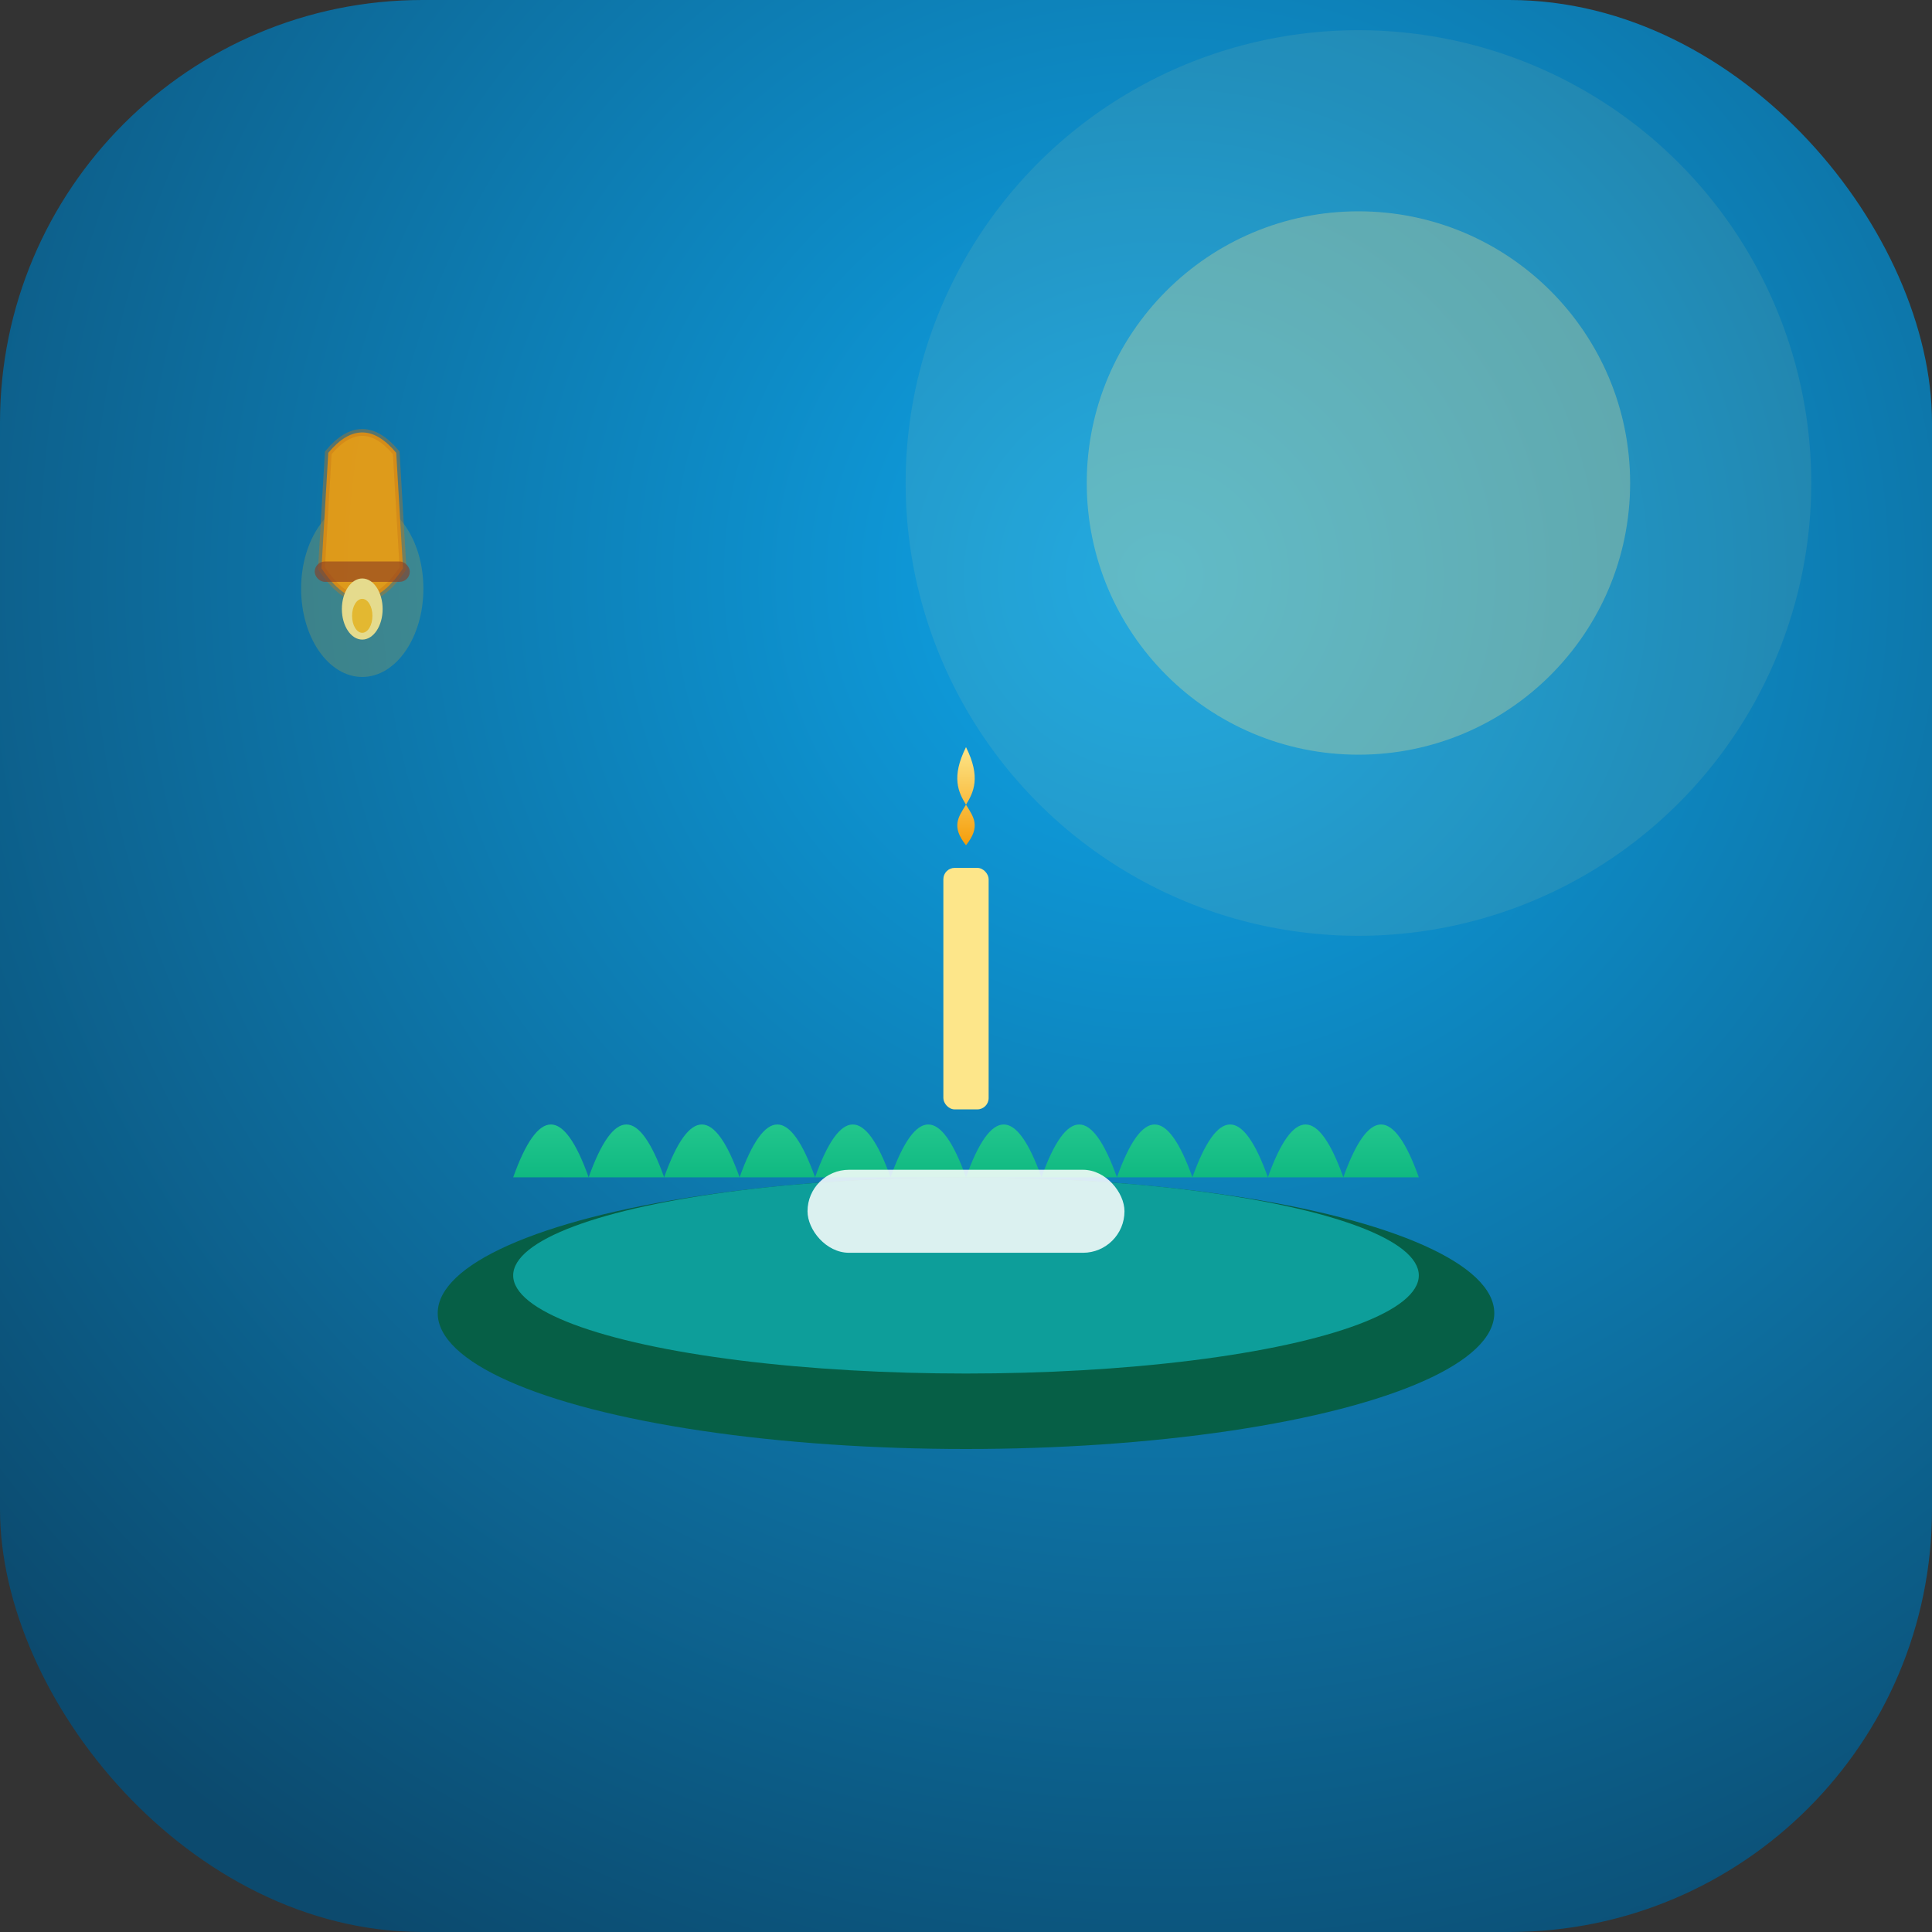 <svg xmlns="http://www.w3.org/2000/svg" viewBox="0 0 512 512" width="512" height="512">
  <rect x="0" y="0" width="512" height="512" fill="#333333" stroke="none"/>
  <!-- Background: moonlit night gradient -->
  <defs>
    <radialGradient id="bg" cx="60%" cy="30%" r="80%">
      <stop offset="0%" stop-color="#0ea5e9"/>
      <stop offset="100%" stop-color="#0c4a6e"/>
    </radialGradient>
    <linearGradient id="flame" x1="0" x2="0" y1="0" y2="1">
      <stop offset="0%" stop-color="#fde68a"/>
      <stop offset="100%" stop-color="#f59e0b"/>
    </linearGradient>
    <linearGradient id="leaf" x1="0" x2="0" y1="0" y2="1">
      <stop offset="0%" stop-color="#34d399"/>
      <stop offset="100%" stop-color="#10b981"/>
    </linearGradient>
  </defs>

  <rect width="512" height="512" rx="112" fill="url(#bg)"/>

  <!-- Soft moon glow -->
  <g opacity="0.35">
    <circle cx="360" cy="128" r="72" fill="#fde68a"/>
    <circle cx="360" cy="128" r="120" fill="#fde68a" opacity="0.25"/>
  </g>

  <!-- Krathong base shadow -->
  <ellipse cx="256" cy="360" rx="120" ry="18" fill="#000" opacity="0.18"/>

  <!-- Krathong leaves/petals -->
  <g transform="translate(0,12)">
    <!-- bottom ellipse base -->
    <ellipse cx="256" cy="336" rx="140" ry="36" fill="#065f46"/>
    <ellipse cx="256" cy="326" rx="120" ry="26" fill="#0ea5a3" opacity="0.9"/>

    <!-- repeated leaves -->
    <g fill="url(#leaf)">
      <!-- 12 simple chevrons across the base -->
      <path d="M136 300 Q146 272 156 300 Z"/>
      <path d="M156 300 Q166 272 176 300 Z"/>
      <path d="M176 300 Q186 272 196 300 Z"/>
      <path d="M196 300 Q206 272 216 300 Z"/>
      <path d="M216 300 Q226 272 236 300 Z"/>
      <path d="M236 300 Q246 272 256 300 Z"/>
      <path d="M256 300 Q266 272 276 300 Z"/>
      <path d="M276 300 Q286 272 296 300 Z"/>
      <path d="M296 300 Q306 272 316 300 Z"/>
      <path d="M316 300 Q326 272 336 300 Z"/>
      <path d="M336 300 Q346 272 356 300 Z"/>
      <path d="M356 300 Q366 272 376 300 Z"/>
    </g>
  </g>

  <!-- Candle + flame -->
  <rect x="250" y="230" width="12" height="64" rx="3" fill="#fde68a"/>
  <path d="M256 224 C248 214, 264 214, 256 198 C248 214, 264 214, 256 224" fill="url(#flame)"/>

  <!-- Name plate token (subtle) -->
  <rect x="214" y="310" width="84" height="22" rx="11" fill="#ffffff" opacity="0.85"/>

  <!-- Tiny lantern for charm -->
  <g transform="translate(96,120) scale(0.9)" opacity="0.9">
    <ellipse cx="0" cy="40" rx="18" ry="26" fill="#fbbf24" opacity="0.22"/>
    <path d="M-10 0 Q0 -12 10 0 L12 34 Q0 52 -12 34 Z" fill="#f59e0b" stroke="#d97706" stroke-opacity="0.4" stroke-width="2"/>
    <rect x="-14" y="32" width="28" height="6" rx="3" fill="#9a3412" opacity="0.6"/>
    <ellipse cx="0" cy="46" rx="6" ry="9" fill="#fde68a"/>
    <ellipse cx="0" cy="48" rx="3" ry="5" fill="#fbbf24"/>
  </g>
</svg>